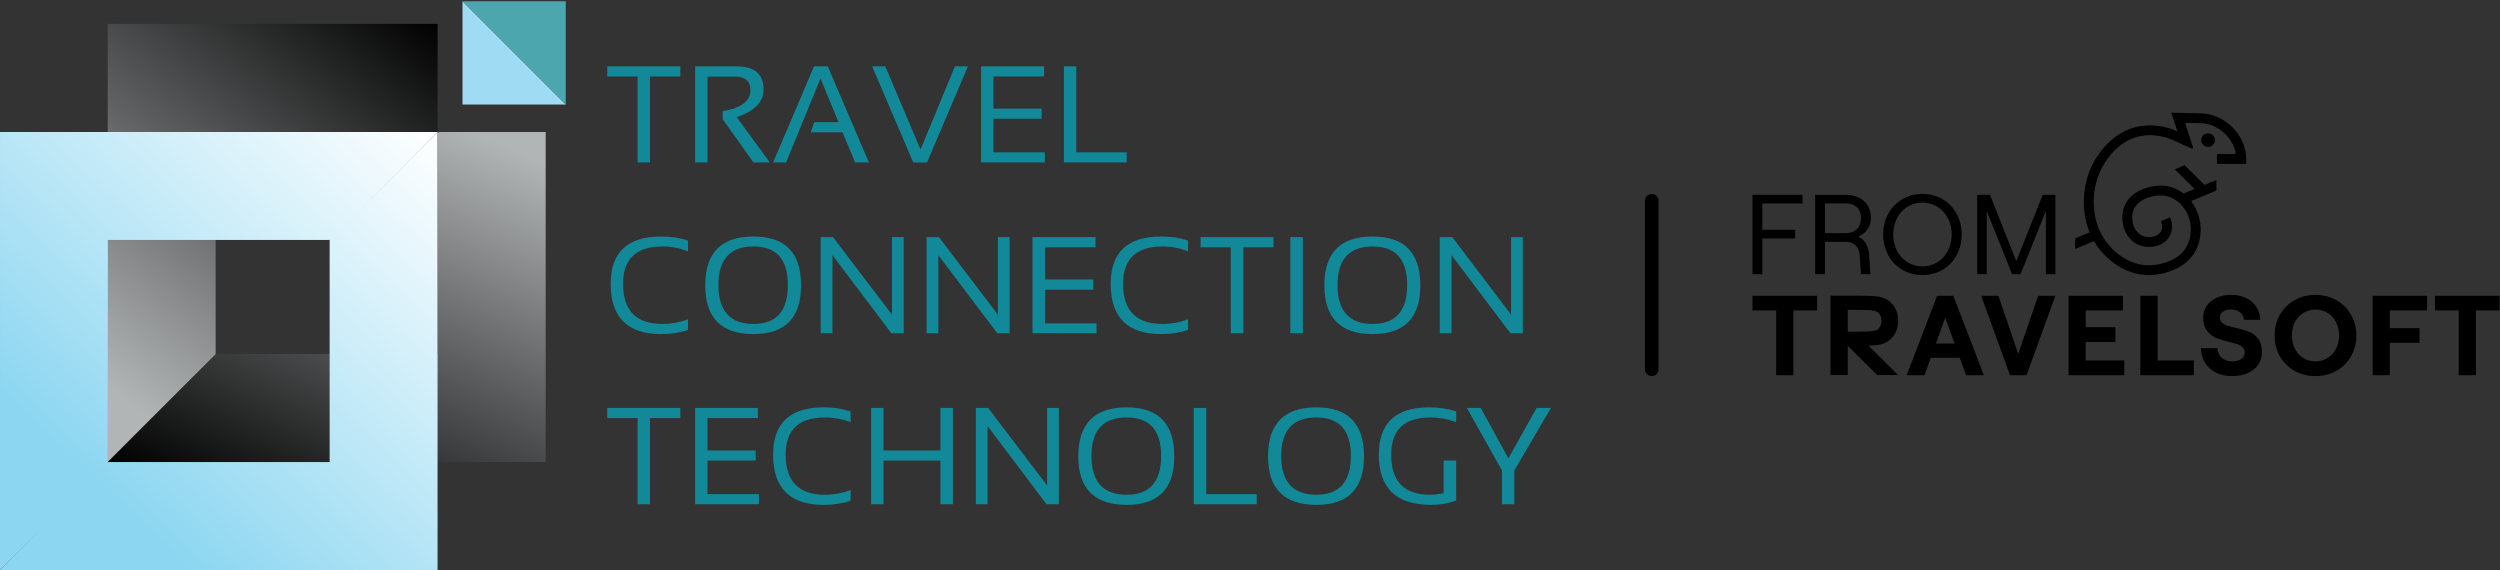 <svg xmlns="http://www.w3.org/2000/svg" width="2022" height="461" viewBox="0 0 2022 461" fill="none"><rect x="0" y="0" width="2022" height="461" fill="#333333" stroke="none"/><path fill-rule="evenodd" clip-rule="evenodd" d="M374.07 1V84.523H457.59L374.07 1Z" fill="#9FDCF3"></path><path fill-rule="evenodd" clip-rule="evenodd" d="M374.07 1L457.59 1V84.523L374.07 1Z" fill="#4CA6AE"></path><path d="M441.348 106.765H354.062V286.257H174.25V285.437L127.74 332.769L87.292 373.71H441.348V106.765Z" fill="url(#paint0_linear_3006_558)"></path><path d="M353.9 106.765V19.311H87.128V373.548L174.414 286.42V106.765H354.064V107.583L354.882 106.765H353.9Z" fill="url(#paint1_linear_3006_558)"></path><path d="M353.895 106.765L266.608 194.053V373.711H86.96V372.892L40.286 420.057L0 460.999L353.895 461V106.765Z" fill="url(#paint2_linear_3006_558)"></path><path d="M0.003 106.765V460.999L87.29 373.711V194.053H266.938V194.708L313.612 147.542L353.898 106.765H0.003ZM266.938 194.708V194.873L313.612 147.542L266.938 194.708Z" fill="url(#paint3_linear_3006_558)"></path><path fill-rule="evenodd" clip-rule="evenodd" d="M550.269 53.656V61.84H525.701V131.402H515.71V61.84H491.141V53.656L550.269 53.656ZM562.226 131.402V53.656H595.476C610.217 53.656 617.587 59.875 617.587 72.315C617.587 82.463 610.381 89.829 595.803 94.739L622.665 131.402H609.398L584.502 96.376V89.829C599.407 87.537 606.942 81.808 606.942 72.806C606.942 65.604 602.683 62.003 594.493 62.003H572.217V131.402H562.226ZM635.768 131.402H625.286L658.372 53.656L669.51 53.656L702.759 131.402H691.622L681.466 107.015L655.751 107.015L658.535 98.83L678.191 98.83L663.613 63.477L635.768 131.402ZM782.853 53.656L749.767 131.402H738.629L705.38 53.656H716.026L744.526 120.927L772.371 53.656L782.853 53.656ZM844.438 53.656V61.84H803.491V87.865H842.473V96.048H803.491V123.219L845.093 123.219V131.402L793.5 131.402V53.656H844.438ZM870.482 53.656V123.219H911.265V131.402H860.491V53.656H870.482ZM556.494 266.927C549.778 269.055 542.571 270.2 534.71 270.2C507.52 270.2 493.925 256.616 493.925 229.609C493.925 204.075 507.52 191.308 534.71 191.308C542.571 191.308 549.778 192.29 556.494 194.582V203.257C549.778 200.638 542.899 199.329 535.856 199.329C514.563 199.329 503.917 209.476 503.917 229.609C503.917 251.214 514.563 262.017 535.856 262.017C542.899 262.017 549.778 260.707 556.494 258.252V266.927ZM581.062 230.427C581.062 251.542 590.562 262.017 609.398 262.017C628.07 262.017 637.243 251.542 637.243 230.427C637.243 209.804 628.07 199.329 609.398 199.329C590.562 199.329 581.062 209.804 581.062 230.427ZM570.416 230.755C570.416 204.403 583.355 191.308 609.398 191.308C635.113 191.308 647.889 204.403 647.889 230.755C647.889 257.107 635.113 270.2 609.398 270.2C583.355 270.2 570.416 257.107 570.416 230.755ZM663.777 269.546V191.8H673.769L721.431 254.488V191.8L730.931 191.8V269.546H720.94L673.277 206.366V269.546H663.777ZM749.44 269.546V191.8H759.431L807.094 254.488V191.8H816.594V269.546H806.603L758.94 206.366V269.546H749.44ZM886.041 191.8V199.983H845.257V226.008H884.24V234.355H845.257V261.526H886.861V269.546H835.102V191.8H886.041ZM960.894 266.927C954.179 269.055 946.971 270.2 939.11 270.2C911.92 270.2 898.326 256.616 898.326 229.609C898.326 204.075 911.92 191.308 939.11 191.308C946.971 191.308 954.179 192.29 960.894 194.582V203.257C954.179 200.638 947.299 199.329 940.256 199.329C918.964 199.329 908.317 209.476 908.317 229.609C908.317 251.214 918.964 262.017 940.256 262.017C947.299 262.017 954.179 260.707 960.894 258.252V266.927ZM1030.01 191.8V199.983H1005.61V269.546H995.454V199.983H971.049V191.8H1030.01ZM1053.76 191.8V269.546H1043.61V191.8H1053.76ZM1081.77 230.427C1081.77 251.542 1091.27 262.017 1110.27 262.017C1128.78 262.017 1138.12 251.542 1138.12 230.427C1138.12 209.804 1128.78 199.329 1110.27 199.329C1091.27 199.329 1081.77 209.804 1081.77 230.427ZM1071.13 230.755C1071.13 204.403 1084.23 191.308 1110.27 191.308C1135.82 191.308 1148.76 204.403 1148.76 230.755C1148.76 257.107 1135.82 270.2 1110.27 270.2C1084.23 270.2 1071.13 257.107 1071.13 230.755ZM1164.49 269.546V191.8H1174.64L1222.14 254.488V191.8H1231.64V269.546H1221.65L1173.99 206.366V269.546H1164.49ZM550.269 329.943V338.127H525.701V407.854H515.71V338.127H491.141V329.943H550.269ZM613.001 329.943V338.127H572.217V364.315H611.2V372.499H572.217V399.669H613.82V407.854H562.226V329.943H613.001ZM688.018 405.071C681.303 407.198 673.932 408.344 666.233 408.344C638.88 408.344 625.286 394.759 625.286 367.753C625.286 342.219 638.88 329.452 666.233 329.452C673.932 329.452 681.303 330.598 688.018 332.726V341.401C681.303 338.945 674.423 337.636 667.216 337.636C646.087 337.636 635.441 347.62 635.441 367.753C635.441 389.358 646.087 400.161 667.216 400.161C674.423 400.161 681.303 398.851 688.018 396.396V405.071ZM704.561 407.854V329.943H714.552V364.315H760.577V329.943H770.732V407.854H760.577V372.499H714.552V407.854H704.561ZM789.241 407.854V329.943H799.232L846.896 392.632V329.943H856.396V407.854H846.404L798.741 344.51V407.854H789.241ZM882.766 368.735C882.766 389.685 892.266 400.161 911.265 400.161C929.937 400.161 939.11 389.685 939.11 368.735C939.11 347.948 929.937 337.636 911.265 337.636C892.266 337.636 882.766 347.948 882.766 368.735ZM872.119 369.061C872.119 342.71 885.222 329.452 911.265 329.452C936.981 329.452 949.757 342.71 949.757 369.061C949.757 395.25 936.981 408.344 911.265 408.344C885.222 408.344 872.119 395.25 872.119 369.061ZM975.636 329.943V399.669H1016.42V407.854H965.48V329.943H975.636ZM1036.24 368.735C1036.24 389.685 1045.74 400.161 1064.74 400.161C1083.25 400.161 1092.58 389.685 1092.58 368.735C1092.58 347.948 1083.25 337.636 1064.74 337.636C1045.74 337.636 1036.24 347.948 1036.24 368.735ZM1025.59 369.061C1025.59 342.71 1038.69 329.452 1064.74 329.452C1090.29 329.452 1103.23 342.71 1103.23 369.061C1103.23 395.25 1090.29 408.344 1064.74 408.344C1038.69 408.344 1025.59 395.25 1025.59 369.061ZM1177.75 404.743C1171.37 407.198 1164.65 408.344 1157.44 408.344C1129.27 408.344 1115.19 394.759 1115.19 367.753C1115.19 342.219 1128.78 329.452 1155.97 329.452C1163.83 329.452 1171.04 330.598 1177.75 332.726V341.401C1171.04 338.945 1164.16 337.636 1156.95 337.636C1135.82 337.636 1125.18 347.62 1125.18 367.753C1125.18 389.358 1135.66 400.161 1156.46 400.161C1159.9 400.161 1163.5 399.669 1167.6 398.851V372.499H1177.75V404.743ZM1186.43 329.943H1197.57L1220.01 370.699L1242.78 329.943H1254.41L1224.76 380.519V407.854H1214.77V380.519L1186.43 329.943Z" fill="#118999"></path><path d="M1330.42 162.315C1330.42 159.277 1332.89 156.815 1335.92 156.815C1338.96 156.815 1341.42 159.277 1341.42 162.315V298.685C1341.42 301.722 1338.96 304.185 1335.92 304.185C1332.89 304.185 1330.42 301.722 1330.42 298.685V162.315Z" fill="black"></path><path d="M1417.42 221.764V157.546H1457.93V164.61H1425.38V185.802H1451.92V192.866H1425.38V221.764H1417.42Z" fill="black"></path><path d="M1468.1 221.764V157.546H1492.69C1505.46 157.546 1513.22 165.16 1513.22 176.353C1513.22 183.417 1509.25 188.463 1503.14 191.306C1508.23 194.059 1511.28 199.288 1511.74 205.802L1512.85 221.764H1505.18L1504.07 206.26C1503.7 200.022 1499.63 195.618 1493.53 195.618H1476.05V221.764H1468.1ZM1476.05 188.554H1492.6C1501.76 188.554 1505.18 182.683 1505.18 176.353C1505.18 170.023 1501.76 164.518 1492.6 164.518H1476.05V188.554Z" fill="black"></path><path d="M1554.83 222.498C1536.61 222.498 1523.11 208.554 1523.11 189.655C1523.11 170.757 1536.61 156.812 1554.83 156.812C1573.14 156.812 1586.64 170.757 1586.64 189.655C1586.64 208.554 1573.14 222.498 1554.83 222.498ZM1531.24 189.655C1531.24 204.425 1541.32 215.434 1554.83 215.434C1568.42 215.434 1578.5 204.425 1578.5 189.655C1578.5 174.885 1568.42 163.876 1554.83 163.876C1541.32 163.876 1531.24 174.885 1531.24 189.655Z" fill="black"></path><path d="M1599.15 221.764V157.546H1609.51L1630.78 211.214L1652.14 157.546H1662.4V221.764H1654.73V170.573L1634.2 221.764H1627.36L1606.83 170.573V221.764H1599.15Z" fill="black"></path><path d="M1761.06 106.222C1758.31 105.06 1755.33 103.886 1753.39 103.377C1741.63 100.28 1730.75 100.853 1721.04 104.884C1711.36 108.899 1703.16 116.212 1696.47 126.067C1684.44 143.776 1681.97 168.124 1690.09 187.952L1678.4 192.781V201.377L1693.6 195.097C1695.73 198.773 1698.28 202.216 1701.27 205.34C1709 213.429 1717.9 218.971 1727.68 221.287C1737.5 223.609 1747.91 222.618 1758.5 218.098C1771.71 212.46 1779.35 201.471 1779.89 186.884C1780.21 178.164 1777.31 169.417 1772.1 162.647L1792.63 154.159V145.563L1783 149.542L1766.96 133.648L1758.97 136.951L1775.01 152.845L1766.05 156.548C1760.63 152.322 1753.87 149.843 1746.25 150.18C1732.84 150.774 1718.29 157.964 1716.69 172.918C1715.28 186.127 1723.32 199.695 1737.94 199.695C1743.53 199.695 1747.98 198.107 1751.2 195.352C1754.4 192.619 1756.07 189.004 1756.59 185.493C1757.08 182.132 1756.56 178.657 1755.1 175.844L1747.64 178.926C1748.3 180.124 1748.95 182.399 1748.66 184.343C1748.38 186.237 1747.51 188.027 1745.97 189.348C1744.45 190.647 1741.96 191.761 1737.94 191.761C1729.64 191.761 1723.56 183.968 1724.66 173.753C1725.63 164.595 1734.87 158.625 1746.61 158.105C1760.89 157.473 1772.45 171.185 1771.88 186.597C1771.46 198.146 1765.68 206.396 1755.33 210.813C1746.16 214.726 1737.51 215.456 1729.55 213.571C1721.55 211.679 1713.96 207.084 1707.09 199.887C1690.07 182.078 1689.04 151.22 1703.11 130.495C1709.15 121.61 1716.22 115.486 1724.13 112.201C1732.02 108.93 1741.06 108.339 1751.34 111.044C1753.07 111.501 1756.6 112.931 1759.96 114.391L1772.44 120.114C1773.14 120.437 1773.9 119.775 1773.66 119.044L1767.62 100.507C1767.43 99.929 1767.87 99.34 1768.49 99.355L1780.17 99.639C1793.35 99.943 1805.48 110.658 1808.18 123.334C1808.32 123.997 1807.8 124.604 1807.12 124.604H1793.06V132.538H1816.75V128.571C1816.75 109.432 1799.66 92.154 1780.36 91.708L1780.35 91.708L1756.14 91.118L1761.06 106.222Z" fill="black"></path><path d="M1791.44 113.328C1791.44 116.363 1788.95 118.824 1785.89 118.824C1782.82 118.824 1780.34 116.363 1780.34 113.328C1780.34 110.292 1782.82 107.831 1785.89 107.831C1788.95 107.831 1791.44 110.292 1791.44 113.328Z" fill="black"></path><path d="M1792.29 301.433C1796.06 303.268 1800.37 304.185 1805.24 304.185C1810.05 304.185 1814.28 303.39 1817.92 301.8C1821.55 300.209 1824.39 297.947 1826.42 295.011C1828.46 292.075 1829.48 288.62 1829.48 284.644C1829.48 280.118 1828.46 276.571 1826.42 274.002C1824.45 271.372 1822.08 269.507 1819.3 268.406C1816.53 267.305 1812.92 266.235 1808.48 265.195C1805.46 264.522 1803.09 263.911 1801.36 263.36C1799.63 262.749 1798.21 261.923 1797.1 260.883C1795.99 259.843 1795.44 258.437 1795.44 256.663C1795.44 254.767 1796.24 253.238 1797.84 252.076C1799.45 250.914 1801.64 250.333 1804.41 250.333C1807.43 250.333 1809.87 251.097 1811.72 252.627C1813.57 254.094 1814.65 256.113 1814.96 258.681H1828.09C1827.97 254.645 1826.89 251.097 1824.85 248.039C1822.88 244.981 1820.13 242.627 1816.62 240.975C1813.11 239.324 1809.04 238.498 1804.41 238.498C1800.03 238.498 1796.15 239.294 1792.76 240.884C1789.36 242.413 1786.71 244.553 1784.8 247.306C1782.89 250.058 1781.93 253.177 1781.93 256.663C1781.93 261.25 1782.95 264.859 1784.99 267.489C1787.02 270.118 1789.43 272.045 1792.2 273.268C1795.04 274.43 1798.65 275.531 1803.02 276.571C1805.98 277.305 1808.26 277.947 1809.87 278.497C1811.47 279.048 1812.8 279.843 1813.85 280.883C1814.96 281.861 1815.51 283.176 1815.51 284.828C1815.51 287.213 1814.59 289.048 1812.74 290.332C1810.89 291.616 1808.39 292.259 1805.24 292.259C1801.79 292.259 1799.02 291.311 1796.92 289.415C1794.88 287.519 1793.71 284.919 1793.4 281.617H1780.08C1780.27 286.143 1781.41 290.118 1783.51 293.543C1785.67 296.907 1788.59 299.537 1792.29 301.433Z" fill="black"></path><path d="M1417.42 251.067H1436.57V303.451H1450.54V251.067H1469.68V239.232H1417.42V251.067Z" fill="black"></path><path fill-rule="evenodd" clip-rule="evenodd" d="M1566.72 239.232H1579.86L1604.56 303.451H1590.13L1585.04 289.415H1561.64L1556.55 303.451H1542.12L1566.72 239.232ZM1565.8 277.855H1580.88L1573.29 257.03L1565.8 277.855Z" fill="black"></path><path d="M1602.37 239.232H1616.34L1632.34 286.204L1648.43 239.232H1662.4L1639.09 303.451H1625.68L1602.37 239.232Z" fill="black"></path><path d="M1673.05 239.232H1717.07V251.067H1686.92V264.645H1710.97V276.571H1686.92V291.525H1718.09V303.451H1673.05V239.232Z" fill="black"></path><path d="M1731.12 239.232H1745.09V291.525H1774.41V303.451H1731.12V239.232Z" fill="black"></path><path fill-rule="evenodd" clip-rule="evenodd" d="M1855.8 299.965C1860.86 302.778 1866.53 304.185 1872.82 304.185C1879.05 304.185 1884.66 302.778 1889.66 299.965C1894.71 297.09 1898.66 293.176 1901.49 288.222C1904.39 283.207 1905.84 277.58 1905.84 271.342C1905.84 265.103 1904.39 259.507 1901.49 254.553C1898.66 249.538 1894.71 245.624 1889.66 242.81C1884.66 239.936 1879.05 238.498 1872.82 238.498C1866.53 238.498 1860.86 239.936 1855.8 242.81C1850.81 245.624 1846.86 249.538 1843.96 254.553C1841.13 259.507 1839.71 265.103 1839.71 271.342C1839.71 277.58 1841.13 283.207 1843.96 288.222C1846.86 293.176 1850.81 297.09 1855.8 299.965ZM1856.08 282.075C1854.48 278.895 1853.67 275.317 1853.67 271.342C1853.67 267.366 1854.48 263.788 1856.08 260.608C1857.74 257.428 1860.03 254.92 1862.92 253.085C1865.82 251.25 1869.09 250.333 1872.73 250.333C1876.37 250.333 1879.63 251.25 1882.53 253.085C1885.49 254.92 1887.77 257.428 1889.38 260.608C1891.04 263.788 1891.88 267.366 1891.88 271.342C1891.88 275.317 1891.04 278.895 1889.38 282.075C1887.77 285.256 1885.49 287.763 1882.53 289.598C1879.63 291.372 1876.37 292.259 1872.73 292.259C1869.09 292.259 1865.82 291.372 1862.92 289.598C1860.03 287.763 1857.74 285.256 1856.08 282.075Z" fill="black"></path><path d="M1963.02 239.232H1918.99V303.451H1932.87V277.305H1956.92V265.378H1932.87V251.067H1963.02V239.232Z" fill="black"></path><path d="M1969.44 251.067H1988.59V303.451H2002.56V251.067H2021.7V239.232H1969.44V251.067Z" fill="black"></path><path fill-rule="evenodd" clip-rule="evenodd" d="M1503.38 239.156H1480.5V303.374H1494.47V279.705L1518.33 303.374H1535.21L1511.23 279.587C1519.33 279.298 1522.45 278.481 1525.07 277.136C1528.4 275.363 1530.92 272.947 1532.65 269.889C1534.38 266.831 1535.24 263.345 1535.24 259.43C1535.24 255.455 1534.38 251.938 1532.65 248.88C1530.92 245.822 1528.4 243.437 1525.07 241.724C1521.8 240.012 1517.58 239.156 1503.38 239.156ZM1502.64 268.237C1515.6 268.237 1517.88 267.412 1519.42 265.76C1520.97 264.048 1521.74 261.938 1521.74 259.43C1521.74 256.923 1520.97 254.843 1519.42 253.192C1517.88 251.479 1515.6 250.623 1502.64 250.623H1494.47V268.237H1502.64Z" fill="black"></path><defs><linearGradient id="paint0_linear_3006_558" x1="336.214" y1="83.833" x2="180.628" y2="417.92" gradientUnits="userSpaceOnUse"><stop stop-color="#B2B5B6"></stop><stop offset="1"></stop></linearGradient><linearGradient id="paint1_linear_3006_558" x1="114.967" y1="334.402" x2="358.987" y2="21.61" gradientUnits="userSpaceOnUse"><stop stop-color="#B2B5B6"></stop><stop offset="1"></stop></linearGradient><linearGradient id="paint2_linear_3006_558" x1="76.97" y1="390.577" x2="347.192" y2="100.713" gradientUnits="userSpaceOnUse"><stop stop-color="#8CD6F1"></stop><stop offset="1" stop-color="white"></stop></linearGradient><linearGradient id="paint3_linear_3006_558" x1="76.973" y1="390.577" x2="347.195" y2="100.713" gradientUnits="userSpaceOnUse"><stop stop-color="#8CD6F1"></stop><stop offset="1" stop-color="white"></stop></linearGradient></defs></svg>